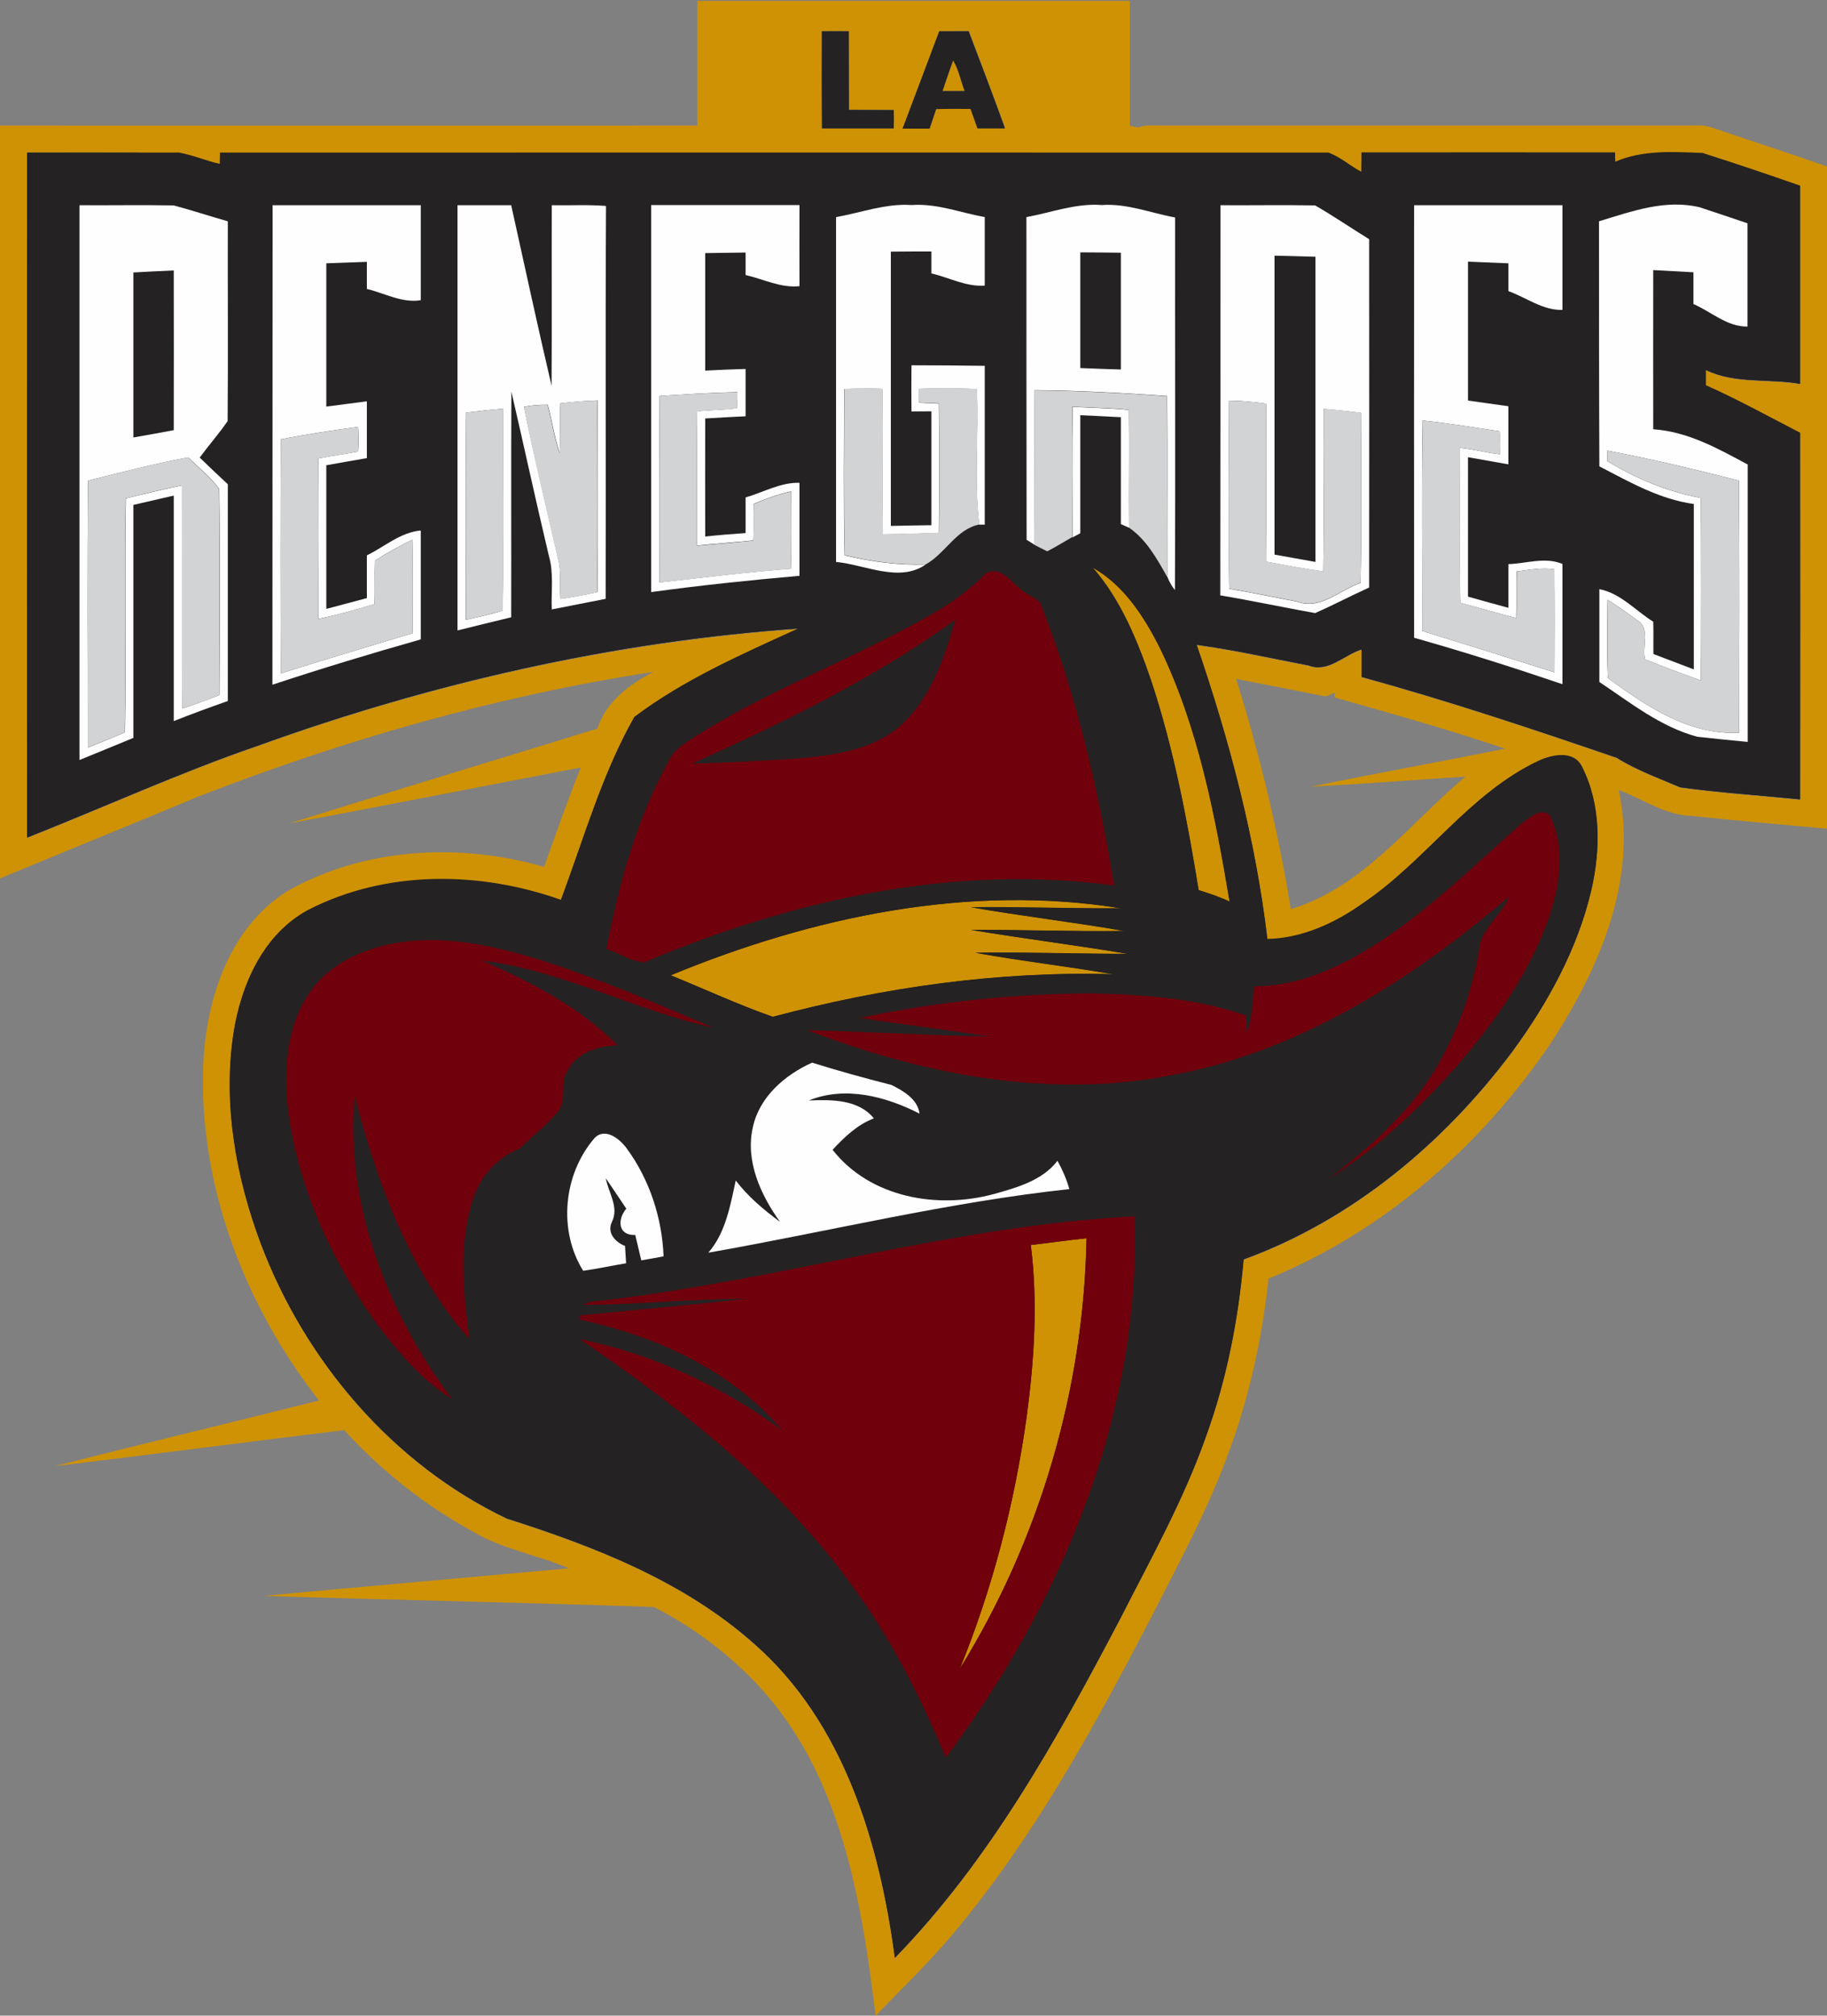 <?xml version="1.0" encoding="utf-8"?>
<svg xmlns="http://www.w3.org/2000/svg" enable-background="new 0 0 1000 1103" id="Layer_1" version="1.1" viewBox="0 0 1000 1103" x="0px" y="0px">
<rect x="0" y="0" width="1000" height="1103" fill="#808080" stroke="none"/>
<g>
	<path d="M14.8,83.5c27.8,0,55.6-0.1,83.3,0c7.6,1.4,14.7,4.5,22.2,6.2c0-2.1,0.1-4.2,0.1-6.2&#xD;&#xA;		c202.2,0,404.5-0.1,606.7,0c6.5,2.3,11.9,7.3,18,10.5c0-3.5,0.1-7,0.1-10.6c46.2-0.1,92.5,0,138.8,0c0,1.7,0,3.4,0.1,5.1&#xD;&#xA;		c15.2-6.6,31.7-5.4,47.8-4.8c17.9,5.7,35.7,11.7,53.4,17.9c0,36.1,0,72.2,0,108.4c-17.1-3-35.9,0.1-51.6-7.6c0,2.8,0,5.6,0,8.4&#xD;&#xA;		c17.6,7.8,34.5,17.2,51.6,26c0.1,66.9,0,133.8,0,200.6c-21.9-2.2-43.8-3.6-65.6-6.6c-11.7-5-23.9-9.4-34.8-16.2&#xD;&#xA;		c-46.2-15.8-92.5-31.3-139.6-44.2c0-5,0-10.1,0-15.1c-9.7,3-18.3,12.9-29,8.8c-20.4-3.9-40.7-8.5-61.3-11.3&#xD;&#xA;		c17.9,52.2,32.2,106.1,38.7,161c19.3-0.4,37.4-8.9,52.9-20c34-23.1,57.7-59.7,95.5-77.5c7.5-3.5,19.3-5.9,23.8,3.2&#xD;&#xA;		c10.5,20.8,10.2,45.3,5.1,67.6c-7.6,32.3-23.9,62-43.5,88.6c-37.5,50-87.7,91.9-146.8,113.4c-2.9,32.8-9.2,65.3-20.4,96.3&#xD;&#xA;		c-12.3,35.1-30.5,67.7-47.4,100.8c-34.5,65.6-71,131.6-123.1,185.1c-8.3-62.7-27.8-128.7-76.9-171.8&#xD;&#xA;		c-38.4-34.2-87.2-53.2-135.5-68.6c-62.4-29.8-110.3-86.1-134.6-150.3c-13.7-36.5-20.9-76.4-15-115.3c4.1-26.4,16.3-54.2,40.9-67.4&#xD;&#xA;		c42.6-21.9,93.8-21.3,138.3-5.5c12.6-33.6,22.4-68.7,40.2-100.1c27.2-20.5,58.8-34.3,89.7-48.4c-101.1,7.1-200.8,29.8-296,64.2&#xD;&#xA;		c-42.8,14.7-84,33.6-126.1,50.2C14.7,333.6,14.8,208.6,14.8,83.5z" fill="#242222"/>
</g>
<g>
	<g>
		<path d="M381.7,0.5h236.7c0,22.8,0,45.6,0,68.3c1.6,0.3,3.2,0.7,4.7,1c3.8-1.7,7.9-1,11.9-1.1c96,0,192,0,288,0&#xD;&#xA;			c4.6,0.1,9.3-0.6,13.7,1c21.1,7.2,42.3,14,63.3,21.4v362.4c-24.7-2.3-49.3-4.4-74-7c-14.5-0.4-26.8-9.2-40-14.2&#xD;&#xA;			c10.7,49.6-11.3,99.3-38.1,139.9c-38,55.5-91,102-153.6,127.5c-3.5,33.2-10.8,66-22.6,97.3c-11.4,30.8-27.2,59.7-42.1,89&#xD;&#xA;			c-30.5,58.6-62.5,117.1-104.7,168.3c-14,17.3-30.1,32.7-45.6,48.7c-7.9-63.5-18.9-132-64.2-180.6c-16.3-17.5-35.9-32.1-57.2-43&#xD;&#xA;			c-71.1-2.5-142.3-3.8-213.4-6.1c55.6-5.2,111.3-10,166.9-15.1c-17.4-7.4-36.5-10.4-52.8-20.2c-26.3-14.4-50-33.3-70.2-55.4&#xD;&#xA;			C135.5,789,82.7,796,29.9,802.3c48.2-12.2,96.5-23.8,144.7-35.9c-40.8-52.2-66.2-118.3-63.3-185c1.8-35.4,14.5-74,45.9-93.7&#xD;&#xA;			c42.3-24,94.4-26.7,140.6-13.3c6.5-18.2,12.9-36.5,20.1-54.4c-53.1,10.1-106.1,20.7-159.3,30.5c56.1-17.5,112.3-34.5,168.4-51.8&#xD;&#xA;			c4.8-14.9,17.3-23.9,30.5-31c-85.5,13.1-169.2,37.1-249.7,68.5C71.9,451.2,35.9,465.8,0,480.7v-412c127.2,0,254.4,0.1,381.7,0&#xD;&#xA;			C381.7,46,381.7,23.2,381.7,0.5z M449.8,17.1c-0.1,17.7-0.1,35.4,0,53.1c13.1,0,26.2,0,39.3,0c0.1-3.4,0.1-6.7,0-10.1&#xD;&#xA;			c-8.2-0.1-16.3,0-24.5-0.1c-0.1-14.3,0-28.6-0.1-43C459.6,17,454.7,17,449.8,17.1z M514.1,17.1c-6.7,17.7-13.3,35.4-20,53.1&#xD;&#xA;			c4.9,0,9.9,0,14.8,0c1.3-3.5,2.5-7.1,3.6-10.7c6.3-0.1,12.5-0.1,18.8-0.1c1.3,3.6,2.5,7.2,3.8,10.7c5,0,10.1,0,15.1,0&#xD;&#xA;			c-6.5-17.8-13.2-35.5-19.9-53.2C524.8,17,519.5,17,514.1,17.1z M14.8,83.5c0,125,0,250.1,0,375.1c42.1-16.6,83.3-35.5,126.1-50.2&#xD;&#xA;			c95.2-34.4,194.9-57,296-64.2c-30.9,14.1-62.5,27.9-89.7,48.4c-17.8,31.4-27.6,66.4-40.2,100.1c-44.5-15.9-95.7-16.4-138.3,5.5&#xD;&#xA;			c-24.6,13.1-36.8,41-40.9,67.4c-5.9,38.9,1.4,78.8,15,115.3c24.3,64.3,72.2,120.5,134.6,150.3c48.3,15.3,97.2,34.4,135.5,68.6&#xD;&#xA;			c49.1,43.2,68.5,109.1,76.9,171.8c52.1-53.5,88.6-119.5,123.1-185.1c16.8-33.1,35.1-65.6,47.4-100.8c11.2-31,17.5-63.5,20.4-96.3&#xD;&#xA;			c59.1-21.5,109.4-63.4,146.8-113.4c19.5-26.6,35.9-56.3,43.5-88.6c5.1-22.3,5.5-46.8-5.1-67.6c-4.5-9.1-16.3-6.7-23.8-3.2&#xD;&#xA;			c-37.8,17.8-61.5,54.4-95.5,77.5c-15.5,11.1-33.6,19.6-52.9,20c-6.5-54.9-20.8-108.8-38.7-161c20.6,2.8,40.9,7.4,61.3,11.3&#xD;&#xA;			c10.7,4.1,19.3-5.8,29-8.8c0,5,0,10.1,0,15.1c47.1,12.9,93.4,28.3,139.6,44.2c10.8,6.8,23.1,11.1,34.8,16.2&#xD;&#xA;			c21.8,2.9,43.7,4.4,65.6,6.6c0-66.9,0.1-133.8,0-200.6c-17.2-8.7-34-18.2-51.6-26c0-2.8,0-5.6,0-8.4c15.8,7.7,34.6,4.6,51.6,7.6&#xD;&#xA;			c0-36.1,0-72.2,0-108.4c-17.7-6.2-35.5-12.2-53.4-17.9c-16.1-0.6-32.6-1.8-47.8,4.8c0-1.7-0.1-3.4-0.1-5.1c-46.2,0-92.5,0-138.8,0&#xD;&#xA;			c0,3.5,0,7-0.1,10.6c-6.2-3.2-11.5-8.2-18-10.5c-202.2-0.1-404.5-0.1-606.7,0c0,2.1-0.1,4.2-0.1,6.2c-7.5-1.8-14.7-4.8-22.2-6.2&#xD;&#xA;			C70.3,83.4,42.5,83.5,14.8,83.5z M676.6,371.5c12.8,41.2,23.1,83.4,29.9,126c39.6-11.9,65.1-47,95.6-72.5&#xD;&#xA;			c-28.2,1.8-56.3,4-84.5,5.5c35.3-7.3,70.8-13.6,106.2-20.8c-30.7-10.4-62-19.2-93.2-28c-0.1-0.6-0.2-1.9-0.2-2.6&#xD;&#xA;			c-2.1,0.8-4.1,2.5-6.5,1.7C708.1,377.7,692.4,374.5,676.6,371.5z" fill="#CF9204"/>
	</g>
	<path d="M521.7,33.1c3.1,5.1,4.1,11.2,6.3,16.7c-4,0-8.1,0-12.1,0C517.8,44.2,519.7,38.6,521.7,33.1z" fill="#CF9204"/>
	<path d="M598.1,310.6c16.9,9.5,27.8,26.4,36.4,43.3c21.3,43.7,30.5,92,38.5,139.5c-5.5-2.6-11.2-4.5-17-6.3&#xD;&#xA;		c-6.3-38.7-13.6-77.4-26-114.7C622.5,350.4,613.5,328.3,598.1,310.6z" fill="#CF9204"/>
	<path d="M367.1,533.7c77.4-32,162.9-50.2,246.5-36.7c-27.4,0.2-54.7-0.9-82.1-0.6c27.9,4.9,56.1,8.1,83.9,13&#xD;&#xA;		c-28,0.4-55.9-0.7-83.9-0.6c28.5,4.8,57.2,8.4,85.8,13.1c-27.8,0.1-55.6-1-83.4-0.6c25.1,4.5,50.4,7.4,75.5,11.8&#xD;&#xA;		c-62.9-1.8-125.8,7.1-186.4,23.3C404.1,549.8,385.8,541.3,367.1,533.7z" fill="#CF9204"/>
	<path d="M564.2,681.3c10.2-1.2,20.3-2.7,30.5-3.7c-1.5,82.8-25.7,165.1-69.3,235.5c17.9-44.1,29.9-90.5,36.5-137.6&#xD;&#xA;		C566.1,744.3,568.2,712.6,564.2,681.3z" fill="#CF9204"/>
</g>
<g>
	<path d="M449.8,17.1c4.9-0.1,9.9,0,14.8,0c0.1,14.3,0,28.6,0.1,43c8.2,0.1,16.3,0,24.5,0.1c0.1,3.4,0.1,6.7,0,10.1&#xD;&#xA;		c-13.1,0-26.2,0-39.3,0C449.7,52.5,449.7,34.8,449.8,17.1z" fill="#242222"/>
	<g>
		<path d="M514.1,17.1c5.4,0,10.8,0,16.1,0c6.7,17.7,13.5,35.4,19.9,53.2c-5,0-10.1,0-15.1,0&#xD;&#xA;			c-1.3-3.6-2.5-7.2-3.8-10.7c-6.3,0-12.5-0.1-18.8,0.1c-1.2,3.6-2.4,7.1-3.6,10.7c-4.9,0-9.9,0-14.8,0&#xD;&#xA;			C500.8,52.5,507.4,34.8,514.1,17.1z M521.7,33.1c-2.1,5.5-3.9,11.1-5.8,16.7c4,0,8.1,0,12.1,0C525.8,44.2,524.8,38.2,521.7,33.1z" fill="#242222"/>
	</g>
	<g>
		<path d="M14.8,83.5c27.8,0,55.6-0.1,83.3,0c7.6,1.4,14.7,4.5,22.2,6.2c0-2.1,0.1-4.2,0.1-6.2&#xD;&#xA;			c202.2,0,404.5-0.1,606.7,0c6.5,2.3,11.9,7.3,18,10.5c0-3.5,0.1-7,0.1-10.6c46.2-0.1,92.5,0,138.8,0c0,1.7,0,3.4,0.1,5.1&#xD;&#xA;			c15.2-6.6,31.7-5.4,47.8-4.8c17.9,5.7,35.7,11.7,53.4,17.9c0,36.1,0,72.2,0,108.4c-17.1-3-35.9,0.1-51.6-7.6c0,2.8,0,5.6,0,8.4&#xD;&#xA;			c17.6,7.8,34.5,17.2,51.6,26c0.1,66.9,0,133.8,0,200.6c-21.9-2.2-43.8-3.6-65.6-6.6c-11.7-5-23.9-9.4-34.8-16.2&#xD;&#xA;			c-46.2-15.8-92.5-31.3-139.6-44.2c0-5,0-10.1,0-15.1c-9.7,3-18.3,12.9-29,8.8c-20.4-3.9-40.7-8.5-61.3-11.3&#xD;&#xA;			c17.9,52.2,32.2,106.1,38.7,161c19.3-0.4,37.4-8.9,52.9-20c34-23.1,57.7-59.7,95.5-77.5c7.5-3.5,19.3-5.9,23.8,3.2&#xD;&#xA;			c10.5,20.8,10.2,45.3,5.1,67.6c-7.6,32.3-23.9,62-43.5,88.6c-37.5,50-87.7,91.9-146.8,113.4c-2.9,32.8-9.2,65.3-20.4,96.3&#xD;&#xA;			c-12.3,35.1-30.5,67.7-47.4,100.8c-34.5,65.6-71,131.6-123.1,185.1c-8.3-62.7-27.8-128.7-76.9-171.8&#xD;&#xA;			c-38.4-34.2-87.2-53.2-135.5-68.6c-62.4-29.8-110.3-86.1-134.6-150.3c-13.7-36.5-20.9-76.4-15-115.3c4.1-26.4,16.3-54.2,40.9-67.4&#xD;&#xA;			c42.6-21.9,93.8-21.3,138.3-5.5c12.6-33.6,22.4-68.7,40.2-100.1c27.2-20.5,58.8-34.3,89.7-48.4c-101.1,7.1-200.8,29.8-296,64.2&#xD;&#xA;			c-42.8,14.7-84,33.6-126.1,50.2C14.7,333.6,14.8,208.6,14.8,83.5z M43.5,112.3c0,101.2,0,202.4,0,303.5c9.8-4,19.6-8.1,29.5-12.1&#xD;&#xA;			c0-42.5,0-85,0-127.5c7.4-1.7,14.7-3.4,22.1-5.1c0.1,41.1,0,82.3,0,123.4c9.8-3.8,19.7-7.4,29.6-11c0-39.6,0-79.1,0-118.6&#xD;&#xA;			c-5.2-4.8-10.3-9.6-15.4-14.6c5-6.8,10.6-13.1,15.3-20c0.3-36.4,0-72.9,0.1-109.3c-9.9-2.8-19.7-6.1-29.7-8.7&#xD;&#xA;			C77.9,112.1,60.7,112.4,43.5,112.3z M149.2,112.3c0,87.5,0,175,0,262.5c26.9-8.8,53.9-17,81.2-24.8c0-19.9,0-39.8,0-59.6&#xD;&#xA;			c-11.1,1-19.8,8.8-29.5,13.6c0,7.8,0,15.6,0,23.4c-7.4,2-14.8,4-22.2,5.9c-0.1-26.2,0-52.4,0-78.6c7.4-1.4,14.8-2.6,22.2-3.9&#xD;&#xA;			c0-10.3,0-20.7,0-31.1c-7.4,0.9-14.8,2-22.2,2.9c0-26.1,0-52.2,0-78.4c7.4-0.3,14.8-0.6,22.2-0.8c0,4.9,0,9.8,0,14.8&#xD;&#xA;			c9.8,2.3,19.2,7.8,29.5,6.2c0-17.3,0-34.7,0-52C203.3,112.2,176.2,112.3,149.2,112.3z M250.4,345c9.8-2.4,19.6-4.9,29.5-7.2&#xD;&#xA;			c0.1-41.2-0.1-82.3,0.1-123.5c6.9,29.9,13.4,59.9,20.5,89.8c2.9,9.5,1.2,19.6,1.6,29.4c9.8-2,19.7-3.8,29.5-5.8&#xD;&#xA;			c0.1-71.7-0.2-143.4,0.2-215c-9.8-0.8-19.8-0.1-29.7-0.4c-0.1,32.9,0.1,65.9-0.1,98.8c-7.8-32.8-14.8-65.8-22.1-98.8&#xD;&#xA;			c-9.8,0-19.6,0-29.4,0C250.4,189.8,250.4,267.4,250.4,345z M356.4,324c26.9-3.8,54-6.5,81.1-8.9c0-17,0-34,0-50.9&#xD;&#xA;			c-10.4-0.2-19.7,5.2-29.5,8c0,6.5,0,13,0,19.5c-7.4,0.6-14.7,1.1-22.1,1.9c0-21.5,0-43.1,0-64.6c7.3-0.5,14.7-0.9,22.1-1.2&#xD;&#xA;			c0-8.6,0-17.3,0-25.9c-7.4,0.2-14.7,0.6-22.1,0.9c-0.1-21.4,0-42.9,0-64.3c7.4-0.1,14.7-0.2,22.1-0.3c0,4.1,0,8.2,0,12.3&#xD;&#xA;			c9.8,2.3,19.3,7.2,29.5,6.1c0-14.8,0-29.6,0-44.4c-27.1-0.1-54.1,0-81.2,0C356.4,182.9,356.4,253.4,356.4,324z M457.6,118.8&#xD;&#xA;			c0,62.8,0,125.7,0,188.5c16,1.5,34.6,11.5,49.1,1.4c10.7-6.1,16.6-19.3,29.3-21.8c0.8,0,2.2,0,3,0c0-29,0-57.9,0-86.9&#xD;&#xA;			c-13.4-0.2-26.7-0.3-40.1-0.3c-0.1,8.4-0.1,16.9,0,25.3c3.6,0,7.3-0.1,10.9-0.1c0,20.8,0,41.6,0,62.3c-7.4,0.1-14.8,0.2-22.2,0.4&#xD;&#xA;			c0-50,0-100.1,0-150.1c7.4,0,14.8-0.1,22.2-0.1c0,4,0,8,0,12c9.7,2.3,19,7.4,29.2,6.7c0-12.5,0-25,0-37.5&#xD;&#xA;			c-13.3-2.4-26.3-7.6-40-6.6C484.9,111.2,471.4,116.4,457.6,118.8z M561.8,118.8c0,58.9,0,117.8,0,176.7c1.4,0.9,2.8,1.7,4.2,2.6&#xD;&#xA;			c2.4,1.3,4.8,2.5,7.3,3.7c4.6-2.5,9.1-5.2,13.7-7.8c1.4-0.8,2.9-1.5,4.3-2.3c0-21.5,0-43,0-64.6c7.4,0.4,14.8,0.7,22.2,1.1&#xD;&#xA;			c0,19.5,0,39,0,58.5c1.5,0.6,3,1.3,4.5,2c9.6,6.6,15.3,17,20.9,26.9c0.9,2.7,2.4,5.1,4.2,7.4c0.4-68,0.1-135.9,0.1-203.9&#xD;&#xA;			c-13.4-2.5-26.4-7.8-40.2-6.8C588.9,111.1,575.5,116.4,561.8,118.8z M668,112.3c0,71.2,0,142.4,0,213.5&#xD;&#xA;			c17.4,2.9,34.6,6.6,51.9,9.7c10-4.4,19.7-9.5,29.6-14c0-63.5,0-127.1,0-190.6c-9.9-6.1-19.5-12.8-29.6-18.5&#xD;&#xA;			C702.6,112.1,685.3,112.4,668,112.3z M774,112.3c0,78.9-0.1,157.8,0,236.7c27.3,7.7,54.3,16.4,81.2,25.4c0-21.9,0-43.9,0-65.8&#xD;&#xA;			c-9.5-4-19.7-0.3-29.6,0.1c0,8,0,15.9,0,23.9c-7.4-2-14.7-4-22.1-6.1c0-25.4,0-50.8,0-76.3c7.4,1.3,14.7,2.6,22.1,3.9&#xD;&#xA;			c0-10.6,0-21.2,0-31.8c-7.4-1-14.7-2-22.1-3.1c0-25.3,0-50.6,0-76c7.4,0.3,14.7,0.6,22.1,0.9c0,5.1,0,10.1,0,15.2&#xD;&#xA;			c9.8,3.5,18.8,10.6,29.6,10.3c0-19.1,0-38.2,0-57.3C828.1,112.3,801.1,112.3,774,112.3z M875.2,121.1c0,44.7,0,89.4,0,134.2&#xD;&#xA;			c16.6,8.5,32.8,18,51.7,20.6c0,30.1,0,60.3,0,90.5c-7.4-2.8-14.7-5.6-22.1-8.4c0-5.9,0.1-11.8-0.1-17.7&#xD;&#xA;			c-9.8-6-17.9-15.6-29.5-17.8c0,16.9,0,33.9,0,50.8c17.1,11.3,33.6,24.5,53.7,30c9.2,1,18.3,2,27.5,2.8c0-50.6,0-101.2,0-151.8&#xD;&#xA;			c-16.4-8.8-32.7-18-51.7-19.3c0-29,0-58.1,0-87.1c7.3,0.4,14.7,0.8,22,1.2c0,5.8,0,11.6,0,17.4c9.8,4.1,18.4,12.5,29.6,12.3&#xD;&#xA;			c0-18.8,0-37.7,0-56.5c-8.7-3-17.5-5.9-26.3-8.8C911.4,108.8,893,115.7,875.2,121.1z M539.4,313.9c-8,8.2-17.3,15.1-27.2,20.8&#xD;&#xA;			c-42.1,24.6-88.5,41.2-129.9,67.1c-5.6,4-12.4,6.9-15.6,13.3c-18.1,32.1-27.9,68.1-34.8,104.1c6.9,2.2,13.6,7.2,21,7.2&#xD;&#xA;			c80.5-34.1,169.4-53.9,256.9-41.9c-8.4-52.1-20.4-103.9-39.8-153.1c-1.6-4.4-6.9-5-10-8.1C554,319.4,547.6,308.9,539.4,313.9z&#xD;&#xA;			 M598.1,310.6c15.4,17.7,24.4,39.8,32,61.8c12.3,37.3,19.7,76,26,114.7c5.8,1.8,11.5,3.7,17,6.3c-8-47.6-17.2-95.9-38.5-139.5&#xD;&#xA;			C625.9,337,615,320.1,598.1,310.6z M832.5,450.9c-28.6,25.3-55.9,52.8-89.4,71.7c-17.3,9.8-36.7,17.2-56.9,17.1&#xD;&#xA;			c-0.8,8.5-1,17.2-3.8,25.4c-0.3-3.1-0.5-6.3-0.7-9.4c-26.8-9.5-55.5-11.5-83.7-12.1c-42.8,0.1-85.6,4.6-127.5,13.4&#xD;&#xA;			c23.6,3.6,47.3,6.5,70.9,10.2c-33.3-0.6-66.5-2.5-99.8-3.5c62.7,24.1,131.5,37.7,198.3,24.9c70.4-12.7,132.4-52.2,185.9-98&#xD;&#xA;			c-4.2,10.6-15.8,17.5-16.4,29.5c-3.5,19.2-9.5,38-18.6,55.3c-14.4,28.7-38.8,50.5-63.9,69.8c26.5-16.5,49.4-38.4,70.1-61.6&#xD;&#xA;			c21.2-24.7,40.5-51.9,51.1-82.9c5.6-17.4,8.4-37.4,0-54.4C843.5,441.3,836.7,448,832.5,450.9z M367.1,533.7&#xD;&#xA;			c18.6,7.6,36.9,16.1,55.9,22.8c60.7-16.2,123.6-25.1,186.4-23.3c-25.1-4.4-50.5-7.2-75.5-11.8c27.8-0.4,55.6,0.7,83.4,0.6&#xD;&#xA;			c-28.5-4.8-57.2-8.4-85.8-13.1c28-0.1,56,1,83.9,0.6c-27.9-4.9-56-8.1-83.9-13c27.4-0.3,54.7,0.8,82.1,0.6&#xD;&#xA;			C530.1,483.5,444.5,501.8,367.1,533.7z M220,515.5c-19.1,2.7-38.6,10.8-50.1,27c-13.1,18.3-14.7,42-12.5,63.7&#xD;&#xA;			c5.5,44.3,24.9,86.1,51.2,121.7c11.1,14.2,23.3,28.2,38.7,37.8C212,718.5,188.9,659.5,194,600c12.4,47.5,29.8,95.6,62.8,132.9&#xD;&#xA;			c-3.2-25-6.1-51.2,1.7-75.7c3.9-12.7,13.2-23.7,25.8-28.5c6.7-6.9,14.7-12.6,20.8-20.1c5.6-6.5,0.7-15.8,5.4-22.6&#xD;&#xA;			c5.2-9.9,17-13.8,27.5-13.8c-20.7-21-47.5-34.9-74.4-46.5c43.9,5.5,83.9,27.2,126.9,36.9c-31.3-13.5-62.7-27-95.2-37.3&#xD;&#xA;			C271.1,517.8,245.5,512,220,515.5z M444.5,581.5c-14.8,6.7-28.7,18.7-32.4,35.2c-4.3,18.6,4.2,37.1,14.8,51.9&#xD;&#xA;			c-8.9-6.6-17.5-13.7-24.2-22.6c-3,13.7-5.6,28.6-15,39.5c65.9-11.6,131-27.5,197.6-34.8c-1.4-5.4-3.8-10.6-6.5-15.5&#xD;&#xA;			c-8.2,10.7-22.4,14.7-34.8,18.2c-30.9,8.4-67.7,2-88.3-24.2c6.4-7,13.6-13.8,22.6-17.2c-8.5-10.5-23.3-10.3-35.6-9.8&#xD;&#xA;			c20-8.1,42.2-2.2,60.6,7.2c-1-8-8.8-12.5-15.4-15.7C473.3,590,458.8,586,444.5,581.5z M325.4,622.8c-17.1,19.7-20,50.5-6.3,72.6&#xD;&#xA;			c7.9-1.2,15.7-2.8,23.5-4.1c-0.2-3.2-0.4-6.3-0.6-9.5c-5.4-2.2-10.1-7.2-7.1-13.3c3.9-8-2.1-15.8-3.4-23.7&#xD;&#xA;			c3.8,5.5,7.5,11.1,11.2,16.6c-4.9,5.9-4.6,14.8,4.9,14.4c1.1,4.6,2.2,9.3,3.3,13.9c4.1-0.7,8.1-1.4,12.2-2.2&#xD;&#xA;			c-0.8-21-7.7-42.1-20.2-59.1C339.2,623.3,331.2,616.8,325.4,622.8z M332,711.4c-4.3,0.7-9.1,0.2-12.9,2.7&#xD;&#xA;			c29.8-0.2,59.6-3.3,89.5-3.4c-30.5,3.4-61,6.1-91.5,9.1c0,0.6-0.1,1.7-0.1,2.3c41.6,8.9,83.2,27.6,111.1,60.7&#xD;&#xA;			c-32.8-24.2-70.8-41.9-110.9-50c56.9,38.8,112.4,82.3,152.2,139.3c19.9,27.7,34.9,58.4,48.2,89.7C581,877.1,624.8,773,621,665.6&#xD;&#xA;			C523.2,670.6,428.9,699.9,332,711.4z" fill="#242222"/>
	</g>
	<path d="M591.3,201.4c0-21.1,0-42.2,0-63.3c7.4,0.1,14.8,0.1,22.2,0.2c0,21.3,0,42.6,0,63.9&#xD;&#xA;		C606.1,202,598.7,201.6,591.3,201.4z" fill="#242222"/>
	<path d="M697.6,139.9c7.5,0.2,15,0.4,22.4,0.6c0,55.7,0,111.3,0,167c-7.5-1.3-15-2.6-22.4-4&#xD;&#xA;		C697.5,249,697.6,194.5,697.6,139.9z" fill="#242222"/>
	<path d="M73,149.1c7.4-0.4,14.7-0.8,22.1-1.1c0.1,29.1,0,58.3,0,87.4c-7.3,1.4-14.7,2.7-22.1,4&#xD;&#xA;		C73,209.3,73,179.2,73,149.1z" fill="#242222"/>
	<path d="M379,417.8c49.9-22.4,99.5-46.4,143.9-78.6c-6,21-13.5,43.1-30.2,58.1c-15.6,13.5-37,16.1-56.8,17.9&#xD;&#xA;		C416.9,416.3,398,417.5,379,417.8z" fill="#242222"/>
</g>
<g>
	<g>
		<path d="M43.5,112.3c17.2,0.1,34.3-0.2,51.5,0.1c9.9,2.6,19.7,5.9,29.7,8.7c-0.1,36.4,0.2,72.9-0.1,109.3&#xD;&#xA;			c-4.7,6.9-10.3,13.2-15.3,20c5.1,4.9,10.2,9.8,15.4,14.6c0,39.6,0,79.1,0,118.6c-9.9,3.5-19.8,7.1-29.6,11c0-41.1,0-82.3,0-123.4&#xD;&#xA;			c-7.4,1.7-14.7,3.4-22.1,5.1c0,42.5,0,85,0,127.5c-9.8,4-19.6,8.1-29.5,12.1C43.5,314.6,43.5,213.5,43.5,112.3z M73,149.1&#xD;&#xA;			c0,30.1,0,60.2,0,90.3c7.4-1.3,14.7-2.6,22.1-4c0-29.1,0.1-58.3,0-87.4C87.7,148.3,80.4,148.7,73,149.1z M48.2,263&#xD;&#xA;			c-0.5,48.7-0.2,97.4-0.1,146.1c6.8-2.7,13.6-5.5,20.3-8.4c0.7-42.7-0.3-85.4,0.5-128c10.2-2.5,20.4-4.9,30.7-7.1&#xD;&#xA;			c0.2,40.7-0.2,81.4,0.2,122.1c6.8-2.2,13.6-4.7,20.3-7.4c0.2-37.5,0.4-75.2-0.1-112.7c-4.6-6.5-11.3-11.7-17-17.3&#xD;&#xA;			C84.5,253.7,66.3,258.5,48.2,263z" fill="#FEFEFE"/>
	</g>
	<g>
		<path d="M149.2,112.3c27,0,54.1,0,81.1,0c0,17.3,0,34.7,0,52c-10.3,1.6-19.7-3.8-29.5-6.2c0-4.9,0-9.8,0-14.8&#xD;&#xA;			c-7.4,0.2-14.8,0.6-22.2,0.8c0,26.1,0,52.2,0,78.4c7.4-0.9,14.8-2,22.2-2.9c0,10.4,0,20.7,0,31.1c-7.4,1.3-14.8,2.5-22.2,3.9&#xD;&#xA;			c0,26.2,0,52.4,0,78.6c7.4-1.9,14.8-4,22.2-5.9c0-7.8,0-15.6,0-23.4c9.7-4.7,18.3-12.6,29.5-13.6c0,19.9,0,39.8,0,59.6&#xD;&#xA;			c-27.2,7.7-54.3,15.9-81.2,24.8C149.1,287.3,149.2,199.8,149.2,112.3z M153.7,240.4c-0.2,42.7-0.2,85.4,0,128.1&#xD;&#xA;			c24-7.6,48.1-14.7,72.1-22c0.1-17,0.2-34.1-0.1-51.1c-7.1,3.3-13.9,7.2-20.5,11.4c-0.3,7.9,0.1,15.9-0.2,23.8&#xD;&#xA;			c-10.2,3.1-20.4,5.9-30.8,8.1c-0.1-29.3-0.2-58.5,0-87.8c7.2-1.5,14.5-2.4,21.8-3.8c0.4-4.5,0.3-9,0-13.5&#xD;&#xA;			C181.9,235.5,167.7,237.6,153.7,240.4z" fill="#FEFEFE"/>
	</g>
	<g>
		<path d="M250.4,345c0-77.6,0-155.1,0-232.7c9.8,0,19.6,0,29.4,0c7.3,32.9,14.4,65.9,22.1,98.8&#xD;&#xA;			c0.2-32.9,0-65.9,0.1-98.8c9.9,0.2,19.8-0.4,29.7,0.4c-0.4,71.7,0,143.4-0.2,215c-9.8,2-19.7,3.8-29.5,5.8&#xD;&#xA;			c-0.4-9.8,1.2-19.8-1.6-29.4c-7.1-29.9-13.6-59.9-20.5-89.8c-0.2,41.1,0,82.3-0.1,123.5C270,340.1,260.2,342.6,250.4,345z&#xD;&#xA;			 M306.7,220.7c-0.5,9.1,0.2,18.2-0.3,27.2c-3-8.6-4.2-17.7-6.6-26.4c-4.4-0.1-8.7,0.3-13,1.1c5.8,28.5,12.7,56.7,19.1,85&#xD;&#xA;			c1.3,6.6,0.3,13.4,0.9,20.1c6.8-0.9,13.5-2.3,20.2-3.7c0.4-35,0.2-69.9,0.1-104.9C320.2,219.3,313.4,220,306.7,220.7z&#xD;&#xA;			 M255.1,225.8c-0.3,37.8-0.2,75.6-0.1,113.4c6.8-1.5,13.5-3.1,20.1-5c0.6-36.9,0.3-73.8,0.2-110.6&#xD;&#xA;			C268.6,224.2,261.8,225,255.1,225.8z" fill="#FEFEFE"/>
	</g>
	<g>
		<path d="M356.4,324c0-70.6,0-141.2,0-211.8c27.1,0,54.1,0,81.2,0c-0.1,14.8,0,29.6,0,44.4&#xD;&#xA;			c-10.3,1.1-19.8-3.9-29.5-6.1c0-4.1,0-8.2,0-12.3c-7.4,0.1-14.7,0.2-22.1,0.3c0,21.4,0,42.9,0,64.3c7.4-0.4,14.7-0.7,22.1-0.9&#xD;&#xA;			c0,8.6,0,17.3,0,25.9c-7.4,0.3-14.7,0.8-22.1,1.2c-0.1,21.5,0,43.1,0,64.6c7.3-0.8,14.7-1.4,22.1-1.9c0-6.5,0-13,0-19.5&#xD;&#xA;			c9.8-2.8,19.1-8.3,29.5-8c0,17,0,34,0,50.9C410.4,317.5,383.4,320.3,356.4,324z M361,216.7c-0.2,34-0.2,68,0,102&#xD;&#xA;			c23.9-2.6,47.8-5.7,71.9-7.5c0.3-14.1,0.2-28.2,0.1-42.3c-7.1,1.5-13.9,4.1-20.5,6.8c-0.2,6.7,0.2,13.4-0.2,20&#xD;&#xA;			c-10.3,1.1-20.5,1.8-30.8,2.8c0-24.5-0.2-49,0.1-73.4c7.2-0.8,14.5-0.7,21.7-1.7c0.2-2.9,0.3-5.8,0.3-8.8&#xD;&#xA;			C389.4,214.8,375.2,215.8,361,216.7z" fill="#FEFEFE"/>
	</g>
	<path d="M457.6,118.8c13.7-2.4,27.2-7.6,41.4-6.6c13.7-1,26.7,4.2,40,6.6c0,12.5,0,25,0,37.5&#xD;&#xA;		c-10.2,0.7-19.5-4.4-29.2-6.7c0-4,0-8,0-12c-7.4,0-14.8,0-22.2,0.1c0,50,0,100.1,0,150.1c7.4-0.2,14.8-0.3,22.2-0.4&#xD;&#xA;		c0-20.8,0-41.6,0-62.3c-3.6,0-7.3,0-10.9,0.1c-0.1-8.4-0.1-16.9,0-25.3c13.4,0,26.7,0.1,40.1,0.3c0,29,0,57.9,0,86.9&#xD;&#xA;		c-0.8,0-2.2,0-3,0c-3.1-24.4-0.2-49.5-1.4-74.2c-10.5-0.4-21-0.5-31.5-0.1c0,2.5,0,5,0,7.6c3.6,0.2,7.2,0.3,10.8,0.5&#xD;&#xA;		c0.3,23.6,0.3,47.1,0,70.7c-10.2,0.3-20.5,0.8-30.7,0.8c-0.5-26.5,0.2-53.1-0.3-79.6c-6.9-0.3-13.9-0.2-20.8,0.1&#xD;&#xA;		c-0.1,30.3-0.5,60.7,0.2,91c14.6,3.5,29.4,5.5,44.4,5c-14.5,10.1-33.2,0.1-49.1-1.4C457.6,244.5,457.6,181.7,457.6,118.8z" fill="#FEFEFE"/>
	<g>
		<path d="M561.8,118.8c13.7-2.5,27.1-7.7,41.2-6.6c13.8-1,26.9,4.4,40.2,6.8c-0.1,68,0.2,135.9-0.1,203.9&#xD;&#xA;			c-1.8-2.2-3.2-4.7-4.2-7.4c-0.1-32.9,0.2-65.9-0.1-98.8c-24.1-1.7-48.3-3-72.5-3.2c-0.3,28.2,0.1,56.3-0.2,84.5&#xD;&#xA;			c-1.4-0.9-2.8-1.7-4.2-2.6C561.8,236.7,561.8,177.8,561.8,118.8z M591.3,201.4c7.4,0.3,14.8,0.6,22.2,0.8c0-21.3,0-42.6,0-63.9&#xD;&#xA;			c-7.4-0.1-14.8-0.2-22.2-0.2C591.3,159.2,591.3,180.3,591.3,201.4z" fill="#FEFEFE"/>
	</g>
	<g>
		<path d="M668,112.3c17.3,0.1,34.6-0.2,51.8,0.1c10.1,5.8,19.7,12.4,29.6,18.5c0.1,63.5,0,127.1,0,190.6&#xD;&#xA;			c-9.9,4.5-19.6,9.6-29.6,14c-17.3-3.1-34.5-6.8-51.9-9.7C668,254.6,668,183.5,668,112.3z M697.6,139.9c0,54.5,0,109.1,0,163.6&#xD;&#xA;			c7.5,1.4,15,2.6,22.4,4c0-55.7,0-111.3,0-167C712.5,140.3,705,140.1,697.6,139.9z M672.7,219.2c-0.2,34.3-0.4,68.7,0.1,103&#xD;&#xA;			c12.5,2.2,25,4.6,37.4,7.1c12.7,4.6,23.1-6.5,34.5-10.3c0.7-31,0.3-62.1,0.2-93.1c-6.8-0.8-13.6-1.6-20.4-2.1&#xD;&#xA;			c-0.2,29.6,0.3,59.3-0.2,88.9c-10.4-1.4-20.8-3.4-31.1-5.3c-0.3-28.8,0.1-57.7-0.2-86.5C686.2,219.9,679.5,219.3,672.7,219.2z" fill="#FEFEFE"/>
	</g>
	<g>
		<path d="M774,112.3c27.1,0,54.1,0,81.2,0c0,19.1,0,38.2,0,57.3c-10.8,0.3-19.8-6.8-29.6-10.3c0-5.1,0-10.1,0-15.2&#xD;&#xA;			c-7.4-0.3-14.7-0.6-22.1-0.9c0,25.3,0,50.6,0,76c7.4,1.1,14.7,2,22.1,3.1c0,10.6,0,21.2,0,31.8c-7.4-1.3-14.7-2.6-22.1-3.9&#xD;&#xA;			c0,25.4,0,50.8,0,76.3c7.4,2.1,14.7,4.1,22.1,6.1c0-8,0-16,0-23.9c9.8-0.3,20-4.1,29.6-0.1c0,21.9,0,43.9,0,65.8&#xD;&#xA;			c-26.9-9.1-53.9-17.7-81.2-25.4C773.9,270,774,191.2,774,112.3z M778.5,345.3c24.1,7.4,48.2,15,72.3,22.6&#xD;&#xA;			c0.1-18.8,0.2-37.6-0.1-56.4c-6.9-1.1-13.8,0.4-20.6,1.2c-0.3,8.5,0.1,17-0.2,25.5c-10.2-2.6-20.4-5.6-30.6-8.3&#xD;&#xA;			c-0.7-28.2-0.2-56.5-0.2-84.8c7.3,0.7,14.5,2.7,21.8,3.5c0.3-4.2,0.3-8.4-0.1-12.6c-14-2.1-28-4.4-42.1-5.9&#xD;&#xA;			C778,268.4,778.6,306.9,778.5,345.3z" fill="#FEFEFE"/>
	</g>
	<g>
		<path d="M875.2,121.1c17.8-5.4,36.2-12.2,55-7.7c8.8,2.9,17.5,5.8,26.3,8.8c0,18.8,0,37.7,0,56.5&#xD;&#xA;			c-11.2,0.2-19.8-8.1-29.6-12.3c0-5.8,0-11.6,0-17.4c-7.4-0.4-14.7-0.8-22-1.2c-0.1,29,0,58.1,0,87.1c19,1.3,35.3,10.5,51.7,19.3&#xD;&#xA;			c0,50.6,0,101.2,0,151.8c-9.2-0.9-18.4-1.8-27.5-2.8c-20.2-5.4-36.6-18.6-53.7-30c0-16.9,0-33.9,0-50.8&#xD;&#xA;			c11.6,2.2,19.8,11.8,29.5,17.8c0.2,5.9,0,11.8,0.1,17.7c7.4,2.8,14.7,5.6,22.1,8.4c0-30.2,0-60.3,0-90.5&#xD;&#xA;			c-18.8-2.6-35.1-12-51.7-20.6C875.2,210.5,875.2,165.8,875.2,121.1z M879.8,246.6c0,1.9,0,3.9,0,5.8c15.9,9.6,32.9,16.7,51.2,20.1&#xD;&#xA;			c0.2,33.3,0.2,66.6,0,99.9c-10.3-3.7-20.5-7.5-30.6-11.6c-1.8-7,3.2-17.1-4.4-21.5c-5.3-3.8-10.5-7.7-16.1-11.1&#xD;&#xA;			c-0.2,14.3-0.5,28.6,0.2,42.9c21.2,15.4,44.3,31.2,71.8,29.9c0.1-46,0.3-92-0.1-138C928,256.9,904,251.2,879.8,246.6z" fill="#FEFEFE"/>
	</g>
	<path d="M587.1,222.6c10.2,0.6,20.5,0.7,30.8,1.7c0.3,21.5-0.1,43,0.1,64.5c-1.5-0.7-3-1.3-4.5-2&#xD;&#xA;		c0-19.5,0-39,0-58.5c-7.4-0.4-14.8-0.7-22.2-1.1c0,21.5,0,43,0,64.6c-1.4,0.8-2.9,1.5-4.3,2.3C587,270.2,586.7,246.4,587.1,222.6z" fill="#FEFEFE"/>
	<path d="M444.5,581.5c14.3,4.5,28.9,8.5,43.4,12.2c6.5,3.2,14.4,7.8,15.4,15.7c-18.4-9.4-40.6-15.3-60.6-7.2&#xD;&#xA;		c12.3-0.5,27.1-0.7,35.6,9.8c-9,3.4-16.1,10.2-22.6,17.2c20.6,26.2,57.3,32.6,88.3,24.2c12.5-3.5,26.6-7.4,34.8-18.2&#xD;&#xA;		c2.7,4.9,5,10.1,6.5,15.5c-66.6,7.2-131.7,23.2-197.6,34.8c9.5-10.9,12-25.8,15-39.5c6.7,8.8,15.3,16,24.2,22.6&#xD;&#xA;		c-10.6-14.8-19.1-33.4-14.8-51.9C415.7,600.2,429.6,588.2,444.5,581.5z" fill="#FEFEFE"/>
	<path d="M325.4,622.8c5.8-6.1,13.9,0.5,17.6,5.6c12.5,17,19.4,38.1,20.2,59.1c-4.1,0.8-8.1,1.5-12.2,2.2&#xD;&#xA;		c-1.1-4.6-2.2-9.3-3.3-13.9c-9.5,0.4-9.9-8.5-4.9-14.4c-3.7-5.5-7.4-11.1-11.2-16.6c1.4,7.9,7.3,15.7,3.4,23.7&#xD;&#xA;		c-3,6.1,1.7,11.2,7.1,13.3c0.2,3.1,0.4,6.3,0.6,9.5c-7.9,1.3-15.6,3-23.5,4.1C305.4,673.3,308.3,642.6,325.4,622.8z" fill="#FEFEFE"/>
</g>
<g>
	<path d="M462.2,212.8c6.9-0.4,13.9-0.4,20.8-0.1c0.5,26.5-0.2,53.1,0.3,79.6c10.2,0,20.5-0.6,30.7-0.8&#xD;&#xA;		c0.3-23.5,0.3-47.1,0-70.7c-3.6-0.2-7.2-0.3-10.8-0.5c0-2.5,0-5.1,0-7.6c10.5-0.4,21-0.3,31.5,0.1c1.2,24.7-1.7,49.8,1.4,74.2&#xD;&#xA;		c-12.7,2.5-18.5,15.7-29.3,21.8c-15,0.5-29.9-1.5-44.4-5C461.7,273.4,462.1,243.1,462.2,212.8z" fill="#D2D3D5"/>
	<path d="M566.2,213.6c24.2,0.2,48.4,1.5,72.5,3.2c0.3,32.9,0,65.9,0.1,98.8c-5.6-9.9-11.3-20.3-20.9-26.9&#xD;&#xA;		c-0.2-21.5,0.2-43-0.1-64.5c-10.2-1-20.5-1.1-30.8-1.7c-0.4,23.8-0.1,47.6-0.1,71.4c-4.6,2.6-9,5.4-13.7,7.8&#xD;&#xA;		c-2.5-1.2-4.9-2.4-7.3-3.7C566.3,270,565.9,241.8,566.2,213.6z" fill="#D2D3D5"/>
	<path d="M361,216.7c14.2-0.9,28.4-1.9,42.6-2c0,2.9,0,5.8-0.3,8.8c-7.2,1-14.5,0.8-21.7,1.7&#xD;&#xA;		c-0.3,24.5-0.1,49-0.1,73.4c10.3-0.9,20.6-1.7,30.8-2.8c0.3-6.7,0-13.4,0.2-20c6.6-2.7,13.4-5.3,20.5-6.8&#xD;&#xA;		c0.2,14.1,0.3,28.2-0.1,42.3c-24,1.8-47.9,4.9-71.9,7.5C360.8,284.7,360.9,250.7,361,216.7z" fill="#D2D3D5"/>
	<path d="M306.7,220.7c6.7-0.8,13.5-1.5,20.3-1.5c0.1,35,0.3,69.9-0.1,104.9c-6.7,1.4-13.4,2.8-20.2,3.7&#xD;&#xA;		c-0.5-6.7,0.5-13.5-0.9-20.1c-6.5-28.3-13.4-56.6-19.1-85c4.3-0.9,8.6-1.2,13-1.1c2.4,8.8,3.6,17.8,6.6,26.4&#xD;&#xA;		C306.9,238.9,306.2,229.8,306.7,220.7z" fill="#D2D3D5"/>
	<path d="M672.7,219.2c6.8,0.1,13.6,0.7,20.3,1.6c0.3,28.8-0.1,57.7,0.2,86.5c10.3,1.9,20.7,3.9,31.1,5.3&#xD;&#xA;		c0.5-29.6,0-59.3,0.2-88.9c6.8,0.5,13.6,1.3,20.4,2.1c0.1,31,0.5,62.1-0.2,93.1c-11.4,3.8-21.8,14.9-34.5,10.3&#xD;&#xA;		c-12.4-2.5-24.9-4.9-37.4-7.1C672.2,287.8,672.5,253.5,672.7,219.2z" fill="#D2D3D5"/>
	<path d="M255.1,225.8c6.8-0.8,13.5-1.6,20.3-2.2c0.1,36.9,0.5,73.8-0.2,110.6c-6.7,1.8-13.4,3.5-20.1,5&#xD;&#xA;		C254.9,301.4,254.8,263.6,255.1,225.8z" fill="#D2D3D5"/>
	<path d="M778.5,345.3c0.1-38.4-0.5-76.8,0.3-115.2c14.1,1.5,28.1,3.8,42.1,5.9c0.4,4.2,0.4,8.4,0.1,12.6&#xD;&#xA;		c-7.3-0.7-14.5-2.8-21.8-3.5c0,28.2-0.4,56.5,0.2,84.8c10.2,2.7,20.3,5.7,30.6,8.3c0.3-8.5-0.1-17,0.2-25.5&#xD;&#xA;		c6.8-0.8,13.7-2.3,20.6-1.2c0.3,18.8,0.2,37.6,0.1,56.4C826.7,360.3,802.6,352.7,778.5,345.3z" fill="#D2D3D5"/>
	<path d="M153.7,240.4c14-2.8,28.2-4.9,42.3-6.8c0.3,4.5,0.3,9,0,13.5c-7.2,1.4-14.5,2.4-21.8,3.8&#xD;&#xA;		c-0.3,29.2-0.2,58.5,0,87.8c10.4-2.2,20.7-5.1,30.8-8.1c0.3-7.9-0.1-15.9,0.2-23.8c6.6-4.1,13.4-8.1,20.5-11.4&#xD;&#xA;		c0.3,17,0.2,34,0.1,51.1c-24,7.3-48.1,14.4-72.1,22C153.5,325.8,153.5,283.1,153.7,240.4z" fill="#D2D3D5"/>
	<path d="M879.8,246.6c24.2,4.6,48.1,10.3,72,16.4c0.4,46,0.2,92,0.1,138c-27.5,1.3-50.6-14.5-71.8-29.9&#xD;&#xA;		c-0.6-14.3-0.3-28.6-0.2-42.9c5.6,3.4,10.8,7.4,16.1,11.1c7.6,4.4,2.6,14.5,4.4,21.5c10.1,4.1,20.3,7.9,30.6,11.6&#xD;&#xA;		c0.2-33.3,0.2-66.6,0-99.9c-18.3-3.5-35.3-10.5-51.2-20.1C879.8,250.5,879.8,248.5,879.8,246.6z" fill="#D2D3D5"/>
	<path d="M48.2,263c18.1-4.5,36.3-9.4,54.7-12.7c5.7,5.7,12.4,10.8,17,17.3c0.5,37.5,0.3,75.1,0.1,112.7&#xD;&#xA;		c-6.6,2.8-13.4,5.2-20.3,7.4c-0.4-40.7,0-81.4-0.2-122.1c-10.3,2.1-20.5,4.6-30.7,7.1c-0.8,42.7,0.2,85.4-0.5,128&#xD;&#xA;		c-6.7,2.9-13.5,5.7-20.3,8.4C48,360.5,47.7,311.7,48.2,263z" fill="#D2D3D5"/>
</g>
<g>
	<g>
		<path d="M539.4,313.9c8.2-5,14.5,5.4,20.6,9.5c3.1,3,8.4,3.7,10,8.1c19.3,49.2,31.3,101,39.8,153.1&#xD;&#xA;			c-87.5-12-176.4,7.8-256.9,41.9c-7.3,0-14-5-21-7.2c6.9-36,16.8-72,34.8-104.1c3.2-6.4,10.1-9.4,15.6-13.3&#xD;&#xA;			c41.4-25.9,87.8-42.5,129.9-67.1C522.2,329,531.4,322.1,539.4,313.9z M379,417.8c19-0.3,37.9-1.5,56.9-2.7&#xD;&#xA;			c19.8-1.7,41.2-4.3,56.8-17.9c16.8-14.9,24.2-37.1,30.2-58.1C478.4,371.4,428.8,395.3,379,417.8z" fill="#70000C"/>
	</g>
	<path d="M832.5,450.9c4.2-2.9,11.1-9.6,15.8-4.6c8.4,17,5.6,37,0,54.4c-10.6,31-29.8,58.3-51.1,82.9&#xD;&#xA;		c-20.7,23.2-43.6,45.1-70.1,61.6c25.1-19.2,49.5-41,63.9-69.8c9.1-17.3,15.1-36.1,18.6-55.3c0.6-12,12.2-18.9,16.4-29.5&#xD;&#xA;		c-53.5,45.8-115.5,85.3-185.9,98c-66.8,12.8-135.7-0.8-198.3-24.9c33.3,0.9,66.5,2.9,99.8,3.5c-23.6-3.7-47.3-6.5-70.9-10.2&#xD;&#xA;		c41.8-8.8,84.7-13.3,127.5-13.4c28.2,0.7,56.9,2.7,83.7,12.1c0.2,3.1,0.4,6.3,0.7,9.4c2.8-8.2,3-16.9,3.8-25.4&#xD;&#xA;		c20.2,0.1,39.5-7.3,56.9-17.1C776.5,503.7,803.9,476.2,832.5,450.9z" fill="#70000C"/>
	<path d="M220,515.5c25.5-3.6,51.1,2.3,75.4,9.7c32.5,10.3,63.9,23.8,95.2,37.3c-43-9.7-83-31.4-126.9-36.9&#xD;&#xA;		c26.8,11.6,53.6,25.5,74.4,46.5c-10.5,0.1-22.4,3.9-27.5,13.8c-4.7,6.8,0.2,16.1-5.4,22.6c-6.1,7.5-14.1,13.2-20.8,20.1&#xD;&#xA;		c-12.6,4.8-21.9,15.7-25.8,28.5c-7.8,24.5-4.9,50.7-1.7,75.7c-33-37.3-50.4-85.4-62.8-132.9c-5.2,59.6,18,118.6,53.3,165.7&#xD;&#xA;		c-15.4-9.6-27.6-23.6-38.7-37.8c-26.4-35.6-45.8-77.5-51.2-121.7c-2.2-21.7-0.6-45.4,12.5-63.7C181.4,526.3,200.9,518.2,220,515.5z" fill="#70000C"/>
	<g>
		<path d="M332,711.4c96.9-11.5,191.2-40.8,288.9-45.8C624.8,773,581,877.1,517.7,961.8&#xD;&#xA;			c-13.2-31.3-28.3-62-48.2-89.7c-39.9-57-95.3-100.5-152.2-139.3c40,8.1,78,25.8,110.9,50c-27.9-33.1-69.4-51.8-111.1-60.7&#xD;&#xA;			c0-0.6,0.1-1.7,0.1-2.3c30.5-3,61.1-5.7,91.5-9.1c-29.9,0.1-59.7,3.2-89.5,3.4C323,711.7,327.7,712.1,332,711.4z M564.2,681.3&#xD;&#xA;			c3.9,31.3,1.9,63-2.3,94.2c-6.5,47.1-18.6,93.5-36.5,137.6c43.6-70.4,67.8-152.7,69.3-235.5C584.6,678.7,574.4,680.1,564.2,681.3z" fill="#70000C"/>
	</g>
</g>
</svg>